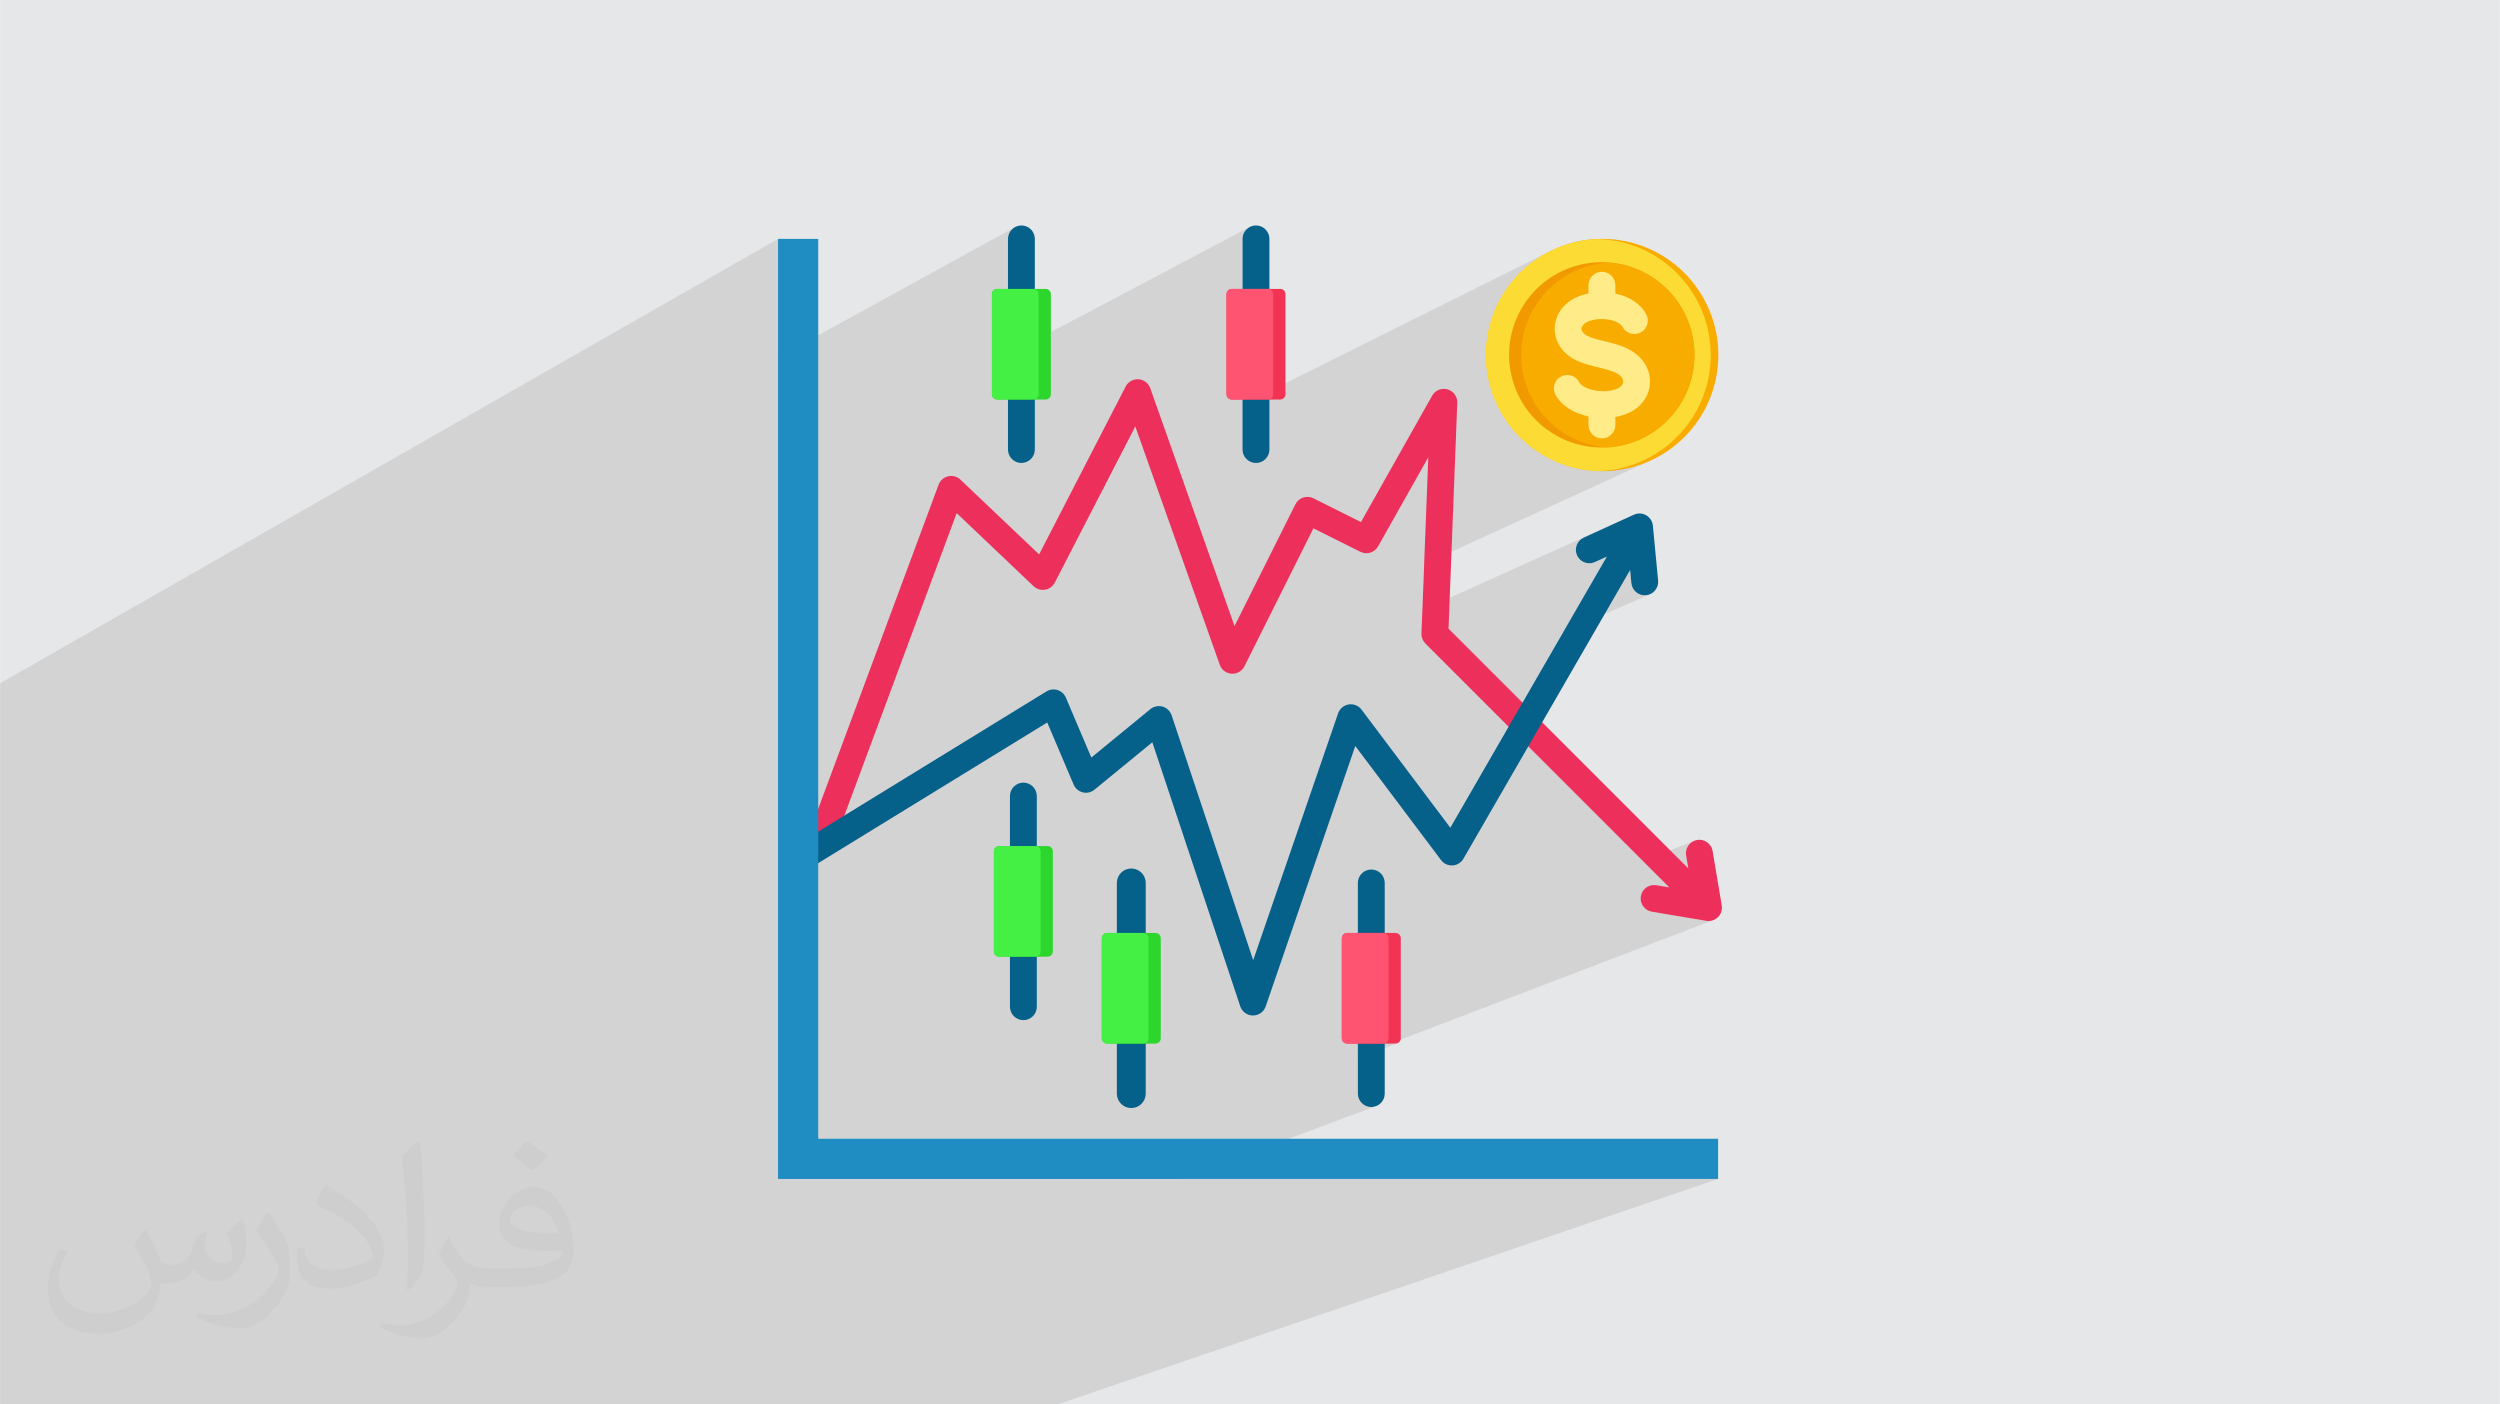 <?xml version="1.0" encoding="UTF-8"?>
<!DOCTYPE svg PUBLIC "-//W3C//DTD SVG 1.0//EN" "http://www.w3.org/TR/2001/REC-SVG-20010904/DTD/svg10.dtd">
<!-- Creator: CorelDRAW -->
<svg xmlns="http://www.w3.org/2000/svg" xml:space="preserve" width="3.708in" height="2.083in" version="1.0" style="shape-rendering:geometricPrecision; text-rendering:geometricPrecision; image-rendering:optimizeQuality; fill-rule:evenodd; clip-rule:evenodd"
viewBox="0 0 3702.73 2080.18"
 xmlns:xlink="http://www.w3.org/1999/xlink"
 xmlns:xodm="http://www.corel.com/coreldraw/odm/2003">
 <defs>
  <style type="text/css">
   <![CDATA[
    .str0 {stroke:#05608A;stroke-width:3;stroke-miterlimit:2.613}
    .fil8 {fill:#05608A}
    .fil9 {fill:#1F8CC2}
    .fil7 {fill:#EC305B}
    .fil6 {fill:#F9AC00}
    .fil4 {fill:#FCDB35}
    .fil10 {fill:#FFEB87}
    .fil13 {fill:#2DD62D;fill-rule:nonzero}
    .fil14 {fill:#43F043;fill-rule:nonzero}
    .fil5 {fill:#F19A00;fill-rule:nonzero}
    .fil11 {fill:#F23353;fill-rule:nonzero}
    .fil3 {fill:#F9AC00;fill-rule:nonzero}
    .fil12 {fill:#FF5471;fill-rule:nonzero}
    .fil2 {fill:#373435;fill-opacity:0.031}
    .fil1 {fill:#2B2A29;fill-opacity:0.102}
    .fil0 {fill:#E6E7E8}
   ]]>
  </style>
 </defs>
 <g id="Layer_x0020_1">
  <polygon class="fil0" points="-0,0 3702.73,0 3702.73,2080.18 -0,2080.18 "/>
  <polygon class="fil1" points="653.26,2080.18 652.08,2080.18 605.52,2080.18 570.57,2080.18 543.37,2080.18 540.15,2080.18 478.69,2080.18 402.02,2080.18 398.95,2080.18 398.94,2080.18 398.86,2080.18 367.04,2080.18 354.68,2080.18 351.74,2080.18 317.09,2080.18 305.14,2080.18 271.19,2080.18 260.65,2080.18 230.15,2080.18 215.13,2080.18 132.2,2080.18 128.92,2080.18 110.47,2080.18 72.06,2080.18 38.83,2080.18 -0,2080.18 -0,2073.4 -0,2069.21 -0,2068.81 -0,2062.59 -0,2043.43 -0,2015.3 -0,2004.71 -0,1963.59 -0,1911.86 -0,1907.68 -0,1891.86 -0,1888.17 -0,1873.86 -0,1865.46 -0,1853.12 -0,1850.9 -0,1842.55 -0,1832.4 -0,1824.99 -0,1824.4 -0,1822.66 -0,1817.25 -0,1816.05 -0,1795.17 -0,1790.86 -0,1784.33 -0,1746.27 -0,1746.15 -0,1641.06 -0,1622.93 -0,1622.23 -0,1611.24 -0,1575.9 -0,1479.45 -0,1475.32 -0,1455.96 -0,1454.02 -0,1429.32 -0,1428.96 -0,1425.94 -0,1424.04 -0,1422.61 -0,1392.82 -0,1385.15 -0,1361.44 -0,1229.19 -0,1225.39 -0,1172.36 -0,1162.74 -0,1012.13 1152.32,353.84 1152.32,529.35 1501.64,337.34 1498.7,339.77 1496.27,342.72 1494.44,346.09 1493.28,349.83 1492.87,353.84 1492.87,525.38 1852.47,335.51 1849.09,337.34 1846.15,339.77 1843.72,342.72 1841.89,346.09 1840.73,349.83 1840.32,353.84 1840.32,591.77 1855.42,591.77 2294.83,372.59 2291.9,374.17 2299.81,370.22 2291.9,374.2 2284.21,378.57 2276.82,383.28 2269.75,388.31 2263,393.64 2256.56,399.25 2250.46,405.15 2244.69,411.3 2239.26,417.7 2234.17,424.33 2229.42,431.18 2225.03,438.23 2220.98,445.47 2219.66,448.12 2308.45,404.2 2302.54,407.5 2296.83,411.06 2291.34,414.89 2286.06,418.96 2281,423.26 2276.17,427.8 2273.42,430.65 2331.16,402.14 2337.01,399.51 2342.99,397.15 2349.11,395.07 2355.36,393.27 2361.72,391.76 2368.19,390.55 2374.77,389.65 2381.44,389.07 2388.11,389.65 2394.69,390.55 2401.16,391.76 2407.52,393.27 2413.77,395.07 2419.89,397.15 2425.87,399.51 2431.72,402.14 2437.41,405.02 2442.95,408.17 2448.32,411.56 2453.53,415.18 2458.55,419.04 2463.39,423.12 2468.04,427.41 2472.47,431.91 2476.71,436.62 2480.72,441.51 2484.51,446.59 2488.06,451.85 2491.38,457.27 2494.44,462.86 2497.25,468.6 2499.8,474.49 2502.08,480.51 2504.08,486.67 2505.79,492.95 2507.2,499.35 2508.32,505.86 2509.13,512.46 2509.61,519.16 2509.78,525.94 2509.61,532.73 2509.13,539.43 2508.32,546.03 2507.2,552.54 2505.79,558.93 2504.08,565.22 2502.08,571.38 2499.8,577.4 2497.25,583.29 2494.44,589.03 2491.37,594.62 2488.06,600.04 2484.51,605.3 2480.72,610.38 2476.7,615.27 2472.47,619.97 2468.03,624.48 2463.39,628.77 2458.55,632.85 2453.53,636.71 2448.32,640.33 2442.95,643.72 2437.41,646.86 2431.72,649.75 2336.36,693.81 2339.21,694.46 2347.35,695.89 2355.56,696.94 2363.41,697.56 2364.2,697.6 2368.14,697.72 2375.86,697.29 2384.35,696.39 2392.72,695.09 2400.95,693.39 2409.03,691.3 2416.95,688.84 2424.7,686.01 2432.27,682.82 2406.88,694.47 2413.75,692.97 2421.99,690.74 2430.17,688.08 2438.27,684.98 2446.29,681.44 2109.3,835.77 2106.67,903.6 2420.04,762.39 2345.67,796.34 2342.19,798.38 2339.28,800.98 2336.97,804.06 2335.3,807.49 2334.31,811.18 2334.05,815.02 2334.54,818.9 2335.84,822.72 2337.87,826.2 2340.48,829.12 2343.55,831.43 2346.99,833.1 2350.67,834.08 2354.51,834.34 2358.39,833.84 2360.25,833.21 2379.96,824.42 2352.73,871.58 2414.41,844.31 2416.26,863.76 2417.05,867.71 2418.55,871.31 2420.71,874.51 2423.4,877.21 2426.56,879.35 2430.1,880.86 2433.93,881.67 2437.96,881.69 2441.91,880.9 2445.51,879.39 2315.39,936.25 2234.45,1076.45 2433.39,1275.38 2509.76,1245.18 2506.27,1246.94 2503.24,1249.31 2500.74,1252.19 2498.84,1255.5 2497.58,1259.14 2497.06,1263.02 2497.33,1267.05 2500.57,1286.29 2460.13,1302.12 2472.44,1314.43 2430.04,1330.95 2430,1331.52 2430.52,1335.39 2431.77,1339.03 2433.68,1342.35 2436.17,1345.23 2439.2,1347.6 2442.69,1349.36 2446.58,1350.42 2527.21,1363.99 2527.62,1364.05 2528.03,1364.1 2528.45,1364.15 2528.86,1364.19 2529.27,1364.23 2529.68,1364.25 2530.09,1364.27 2530.49,1364.27 2530.51,1364.27 2532.46,1364.17 2534.38,1363.88 2536.26,1363.41 2538.09,1362.76 2058.9,1545.75 2066.91,1545.75 2068.48,1545.59 2069.94,1545.13 2011.13,1567.57 2011.13,1619.83 2011.54,1623.84 2012.7,1627.57 2014.53,1630.95 2016.96,1633.89 2019.9,1636.32 2023.28,1638.15 2027.02,1639.31 2031.03,1639.72 2035.04,1639.31 2038.77,1638.15 1748.59,1746.24 2544.72,1746.24 1566.29,2080.18 852.03,2080.18 848.95,2080.18 785.67,2080.18 667.38,2080.18 659.41,2080.18 656.51,2080.18 656.49,2080.18 "/>
  <path class="fil2" d="M215.96 1821.93c7.07,10.71 11.65,21.01 16.13,32.45 3.33,6.66 5.09,18.93 20.7,18.93 4.57,0 11.13,-1.35 16.95,-4.57 6.55,-3.44 11.54,-8.64 14.15,-16.53l6.24 -21.01 15.19 -7.49 1.04 1.04c-2.08,7.91 -2.59,15.5 -2.59,21.43 0,17.57 15.19,24.23 27.25,24.23 7.07,0 13.42,-3.44 13.42,-9.89 0,-8.32 -3.53,-22.47 -8.12,-35.16 7.07,-7.07 14.15,-14.15 22.26,-19.87l1.25 0.63c3.53,14.98 5.51,29.75 5.51,39.63 0,9.67 -4.27,20.39 -7.8,27.36 -7.28,13.73 -20.18,24.65 -35.78,24.65 -11.85,0 -25.06,-5.93 -34.12,-16.95l-0.52 0c-8.53,10.61 -21.74,20.18 -42.86,20.18l-6.55 0c-1.04,13.94 -4.05,23.81 -8.64,32.66 -12.58,24.54 -49.92,41.92 -85.08,41.92 -48.89,0 -73.43,-28.19 -73.43,-65.73 0,-23.19 7.59,-44.72 19.24,-60.01l9.56 3.95c-7.28,13.94 -12.17,27.04 -12.17,39.94 0,35.16 28.61,51.9 61.58,51.9 30.58,0 68.44,-19.45 75.31,-42.02 -2.59,-24.65 -11.85,-36.19 -26,-58.66 4.27,-7.49 9.78,-14.98 16.64,-22.98l1.25 0 0 0 0 0 -0.01 -0.04zm563.83 -132.3c10.3,6.45 20.39,14.04 30.27,22.78 -5.51,7.8 -12.38,14.88 -20.91,21.12 -9.89,-8.01 -19.76,-14.88 -29.86,-22.16 6.86,-7.7 13.63,-15.08 20.49,-21.74l0 0 0 0 0 0 0 0 0 0 0.01 0zm5.3 96.11c-16.64,0 -30.27,10.92 -30.27,19.03 0,17.38 33.28,22.78 73.12,22.56 -4.99,-20.39 -22.47,-41.61 -42.86,-41.61l0 0.01zm-37.35 92.99c21.64,0 40.57,-0.63 55.02,-4.27 16.13,-4.05 29.75,-12.17 29.75,-17.78 0,-1.46 0,-3.22 -0.52,-4.68 -9.05,0.83 -19.45,0.83 -28.5,0.83 -29.33,0 -51.79,-6.66 -60.64,-23.09 -2.19,-4.57 -3.74,-9.67 -3.74,-15.5 0,-15.92 6.86,-31.41 18.93,-42.13 10.08,-8.84 21.22,-14.35 32.55,-14.35 20.49,0 36.81,16.44 48.26,42.34 6.24,14.15 10.5,30.47 10.5,51.07 0,13.73 -3.74,25.27 -12.27,33.8 -15.92,15.4 -45.24,21.22 -90.17,21.22l-20.39 0 0 0 -5.3 0c-11.13,0 -19.14,-1.98 -25.48,-6.86l-1.04 0c0.31,2.59 0.52,5.09 0.52,7.49 0,10.08 -3.33,22.98 -10.08,33.28 -19.97,29.64 -41.61,42.53 -60.33,42.53 -18.93,0 -42.13,-7.28 -63.03,-16.75l3.74 -7.28c6.76,2.81 16.13,4.68 29.02,4.68 33.8,0 78.21,-32.45 83.72,-64.17 -1.25,-2.59 -3.53,-6.03 -6.76,-9.67 -9.89,-11.75 -16.13,-21.53 -21.95,-31.82 4.99,-9.89 9.56,-17.78 13.83,-24.96l1.77 -0.21c14.46,29.44 27.56,46.28 56.78,46.28l4.57 0 0 0 21.22 0 0 0 0 0 0 0 0 0 0 0 0.04 0zm-146.45 31.1c2.5,-13.52 2.7,-28.7 2.7,-42.86l0 -21.01c0,-39.21 -4.99,-96.2 -9.05,-133.34 7.07,-7.59 16.95,-16.53 24.75,-22.56l2.29 0.63c5.3,46.7 6.55,100.79 6.55,150.81 0,13.11 -0.52,25.9 -1.77,35.26 -0.73,11.85 -7.59,20.8 -22.26,34.53l-3.22 -1.46zm-150.71 -61.89c0.73,18.41 9.78,32.87 41.4,32.87 19.66,0 36.3,-5.09 54.71,-13.83 3.33,-1.46 5.09,-3.44 5.09,-5.09 0,-11.54 -8.84,-26.83 -23.71,-40.77 -14.46,-13.11 -33.6,-24.65 -51.48,-32.35 -6.14,-2.59 -8.12,-5.3 -8.12,-7.91 0,-5.3 7.07,-16.44 12.9,-24.44l1.98 -0.21c20.49,10.71 43.38,26.63 60.33,44.3 15.4,16.33 24.96,32.87 24.96,50.86 0,13.31 -4.05,25.79 -10.61,37.44 -22.47,11.33 -46.39,19.97 -70.1,19.97 -28.81,0 -48.47,-13.52 -48.47,-45.24 0,-3.44 0,-8.73 1.25,-15.61l9.89 0 0 0 0 0 0 0 0 0 0 0 -0.01 0zm-52.11 -52.32l17.89 28.92c6.55,10.71 12.69,22.37 12.69,40.77l0 23.5c0,19.03 -12.17,39.42 -31.82,59.6 -15.4,13.63 -29.02,19.45 -41.61,19.45 -18.72,0 -40.15,-5.82 -64.9,-16.44l2.81 -7.28c7.8,2.08 16.84,3.84 27.98,3.84 35.58,-0.21 71.97,-26.21 88.61,-57.93 1.98,-3.64 2.7,-7.07 2.7,-9.47 0,-3.64 -1.98,-7.7 -3.53,-11.33 -9.05,-17.05 -19.14,-32.66 -30.27,-47.12 5.82,-9.16 11.65,-17.99 17.99,-26.73l1.46 0.21 0 0 0 0 0 0 0 0 0 0 -0.01 0z"/>
  <g id="_2553985821104">
   <circle class="fil3" transform="matrix(0.241 -0.129 0.129 0.241 2373.05 525.833)" r="629.26"/>
   <path class="fil4" d="M2367.24 697.77c-92.46,-2.84 -166.55,-78.68 -166.55,-171.83 0,-93.15 74.08,-168.99 166.55,-171.83 92.46,2.84 166.55,78.68 166.55,171.83 0,93.15 -74.08,168.99 -166.55,171.83z"/>
   <circle class="fil5" transform="matrix(0.266 -0.063 0.063 0.266 2372.36 525.581)" r="502.05"/>
   <path class="fil6" d="M2381.44 389.07c71.64,4.55 128.34,64.08 128.34,136.88 0,72.79 -56.7,132.33 -128.34,136.88 -71.64,-4.55 -128.34,-64.08 -128.34,-136.88 0,-72.79 56.7,-132.33 128.34,-136.88z"/>
   <path class="fil7" d="M2530.5 1364.27c-1.1,0 -2.19,-0.13 -3.3,-0.29l-80.63 -13.56c-10.83,-1.81 -18.14,-12.1 -16.31,-22.93 1.82,-10.82 12.06,-18.12 22.91,-16.31l19.26 3.25 -361.3 -361.28c-3.92,-3.93 -6.03,-9.32 -5.81,-14.85l10.12 -260.96 -74.36 131.97c-5.2,9.23 -16.74,12.75 -26.22,8.01l-69.57 -34.76 -102.15 204.37c-3.57,7.13 -11.05,11.45 -19.01,10.97 -7.97,-0.48 -14.86,-5.68 -17.53,-13.22l-125.13 -353.05 -119.26 231.38c-2.87,5.56 -8.19,9.45 -14.36,10.48 -6.17,1.05 -12.48,-0.88 -17.02,-5.17l-113.92 -108.27 -183.9 495.17c-3.82,10.32 -15.27,15.55 -25.57,11.74 -10.3,-3.84 -15.55,-15.28 -11.72,-25.57l194.39 -523.42c2.33,-6.29 7.65,-10.97 14.16,-12.48 6.51,-1.51 13.35,0.37 18.19,4.97l116.55 110.74 128.18 -248.68c3.63,-7.04 11.13,-11.25 19.02,-10.71 7.91,0.51 14.76,5.71 17.41,13.19l124.86 352.31 90.13 -180.33c4.91,-9.84 16.85,-13.82 26.68,-8.9l70.42 35.19 105.46 -187.15c4.51,-8.02 13.9,-11.88 22.75,-9.38 8.84,2.5 14.82,10.75 14.46,19.93l-12.96 334.49 355.15 355.14 -3.24 -19.24c-1.82,-10.85 5.48,-21.11 16.32,-22.93 10.85,-1.79 21.09,5.48 22.91,16.31l13.56 80.65c1.07,6.33 -1,12.81 -5.55,17.37 -3.77,3.74 -8.83,5.82 -14.07,5.82l-0 0.01z"/>
   <path class="fil8" d="M1855.8 1504.17l-0.09 0c-8.52,-0.04 -16.08,-5.52 -18.77,-13.59l-130.26 -391.12 -85.64 70.21c-4.85,3.99 -11.28,5.44 -17.36,3.96 -6.09,-1.51 -11.11,-5.77 -13.56,-11.53l-39.08 -91.96 -365.23 224.31c-9.36,5.74 -21.61,2.81 -27.36,-6.55 -5.75,-9.37 -2.82,-21.63 6.54,-27.36l384.91 -236.41c4.93,-3.04 10.95,-3.75 16.46,-1.99 5.52,1.77 9.99,5.82 12.26,11.16l37.73 88.77 87.45 -71.69c5.07,-4.15 11.84,-5.55 18.13,-3.73 6.29,1.82 11.29,6.58 13.35,12.82l120.82 362.76 125.78 -365.64c2.39,-6.96 8.43,-12.01 15.7,-13.15 7.28,-1.16 14.59,1.78 19.01,7.67l131.49 174.91 231.87 -401.62 -17.76 8.12c-9.99,4.58 -21.79,0.18 -26.36,-9.82 -4.56,-10.02 -0.16,-21.81 9.83,-26.38l74.37 -33.95c5.85,-2.67 12.64,-2.35 18.21,0.89 5.57,3.2 9.24,8.92 9.86,15.31l7.76 81.39c1.04,10.93 -6.98,20.66 -17.91,21.71 -10.94,1.04 -20.65,-7 -21.7,-17.93l-1.85 -19.45 -246.92 427.67c-3.34,5.79 -9.35,9.52 -16.02,9.91 -6.66,0.43 -13.09,-2.54 -17.1,-7.89l-127.06 -168.99 -132.7 385.74c-2.76,8.04 -10.32,13.42 -18.81,13.42l0 -0z"/>
   <polygon class="fil9" points="1152.32,353.84 1211.84,353.84 1211.84,1686.72 2544.72,1686.72 2544.72,1746.24 1152.32,1746.24 "/>
   <path class="fil10" d="M2372.58 649.34c-10.99,0 -19.89,-8.89 -19.89,-19.88l0 -12.67c-20.74,-4.38 -39.53,-15.04 -48.8,-31.97 -5.27,-9.64 -1.74,-21.72 7.9,-26.99 9.64,-5.29 21.73,-1.74 27,7.89 7.04,12.85 39.9,18.19 57.65,9.38 4.73,-2.35 7.41,-5.82 7.55,-9.76 0.15,-4.3 -2.76,-8.51 -7.97,-11.55 -8.05,-4.74 -17.74,-7.04 -28.94,-9.71 -4.49,-1.08 -9.12,-2.16 -13.87,-3.49 -14.45,-4.04 -32.44,-10.89 -43.3,-28.28 -11.8,-18.9 -9.05,-42.71 6.86,-59.28 9.66,-10.06 22.64,-15.74 35.93,-18.39l0 -12.19c0,-11 8.9,-19.89 19.89,-19.89 10.99,0 19.89,8.89 19.89,19.89l0 12.37c21.03,4.37 37.49,15.28 45.71,30.57 5.2,9.65 1.59,21.74 -8.08,26.93 -9.68,5.2 -21.73,1.6 -26.94,-8.07 -2.85,-5.29 -11.77,-9.65 -22.72,-11.16 -15.97,-2.17 -29.93,2.24 -34.97,7.5 -3.4,3.55 -4.01,7.13 -1.82,10.63 2.85,4.58 8.91,7.87 20.25,11.03 4.01,1.14 8.09,2.1 12.41,3.13 13.12,3.12 26.69,6.37 39.87,14.09 17.93,10.55 28.24,28.19 27.58,47.26 -0.65,18.64 -11.71,35.09 -29.59,43.99 -6.51,3.24 -13.89,5.53 -21.7,6.9l0 11.85c0,11 -8.9,19.88 -19.88,19.88l-0.01 0z"/>
   <path class="fil8" d="M1880.11 665.85c0,10.99 -8.9,19.89 -19.89,19.89 -10.99,0 -19.89,-8.9 -19.89,-19.89l0 -312.01c0,-10.99 8.9,-19.89 19.89,-19.89 10.99,0 19.89,8.9 19.89,19.89l0 312.01z"/>
   <path class="fil11" d="M1824.33 427.92l71.78 0c4.3,0 7.78,3.49 7.78,7.78l0 148.28c0,4.3 -3.49,7.78 -7.78,7.78l-71.78 0c-4.3,0 -7.78,-3.49 -7.78,-7.78l0 -148.28c0,-4.3 3.49,-7.78 7.78,-7.78z"/>
   <path class="fil12" d="M1824.33 427.92l53.66 0c4.3,0 7.78,3.49 7.78,7.78l0 148.28c0,4.3 -3.48,7.78 -7.78,7.78l-53.66 0c-4.3,0 -7.78,-3.49 -7.78,-7.78l0 -148.28c0,-4.3 3.49,-7.78 7.78,-7.78z"/>
   <path class="fil8" d="M1532.66 665.85c0,10.99 -8.91,19.89 -19.89,19.89 -10.99,0 -19.89,-8.9 -19.89,-19.89l0 -312.01c0,-10.99 8.9,-19.89 19.89,-19.89 10.98,0 19.89,8.9 19.89,19.89l0 312.01z"/>
   <path class="fil13" d="M1476.87 427.92l71.78 0c4.3,0 7.78,3.49 7.78,7.78l0 148.28c0,4.3 -3.49,7.78 -7.78,7.78l-71.78 0c-4.3,0 -7.78,-3.49 -7.78,-7.78l0 -148.28c0,-4.3 3.49,-7.78 7.78,-7.78z"/>
   <path class="fil14" d="M1476.87 427.92l53.66 0c4.3,0 7.78,3.49 7.78,7.78l0 148.28c0,4.3 -3.48,7.78 -7.78,7.78l-53.66 0c-4.3,0 -7.78,-3.49 -7.78,-7.78l0 -148.28c0,-4.3 3.49,-7.78 7.78,-7.78z"/>
   <path class="fil8" d="M1535.58 1491.13c0,10.98 -8.9,19.89 -19.89,19.89 -10.98,0 -19.89,-8.91 -19.89,-19.89l0 -312.01c0,-10.99 8.91,-19.89 19.89,-19.89 10.99,0 19.89,8.9 19.89,19.89l0 312.01z"/>
   <path class="fil13" d="M1479.8 1253.2l71.78 0c4.3,0 7.78,3.48 7.78,7.78l0 148.28c0,4.3 -3.48,7.78 -7.78,7.78l-71.78 0c-4.3,0 -7.78,-3.48 -7.78,-7.78l-0 -148.28c0,-4.3 3.49,-7.78 7.79,-7.78z"/>
   <path class="fil14" d="M1479.8 1253.2l53.67 0c4.3,0 7.78,3.48 7.78,7.78l0 148.28c0,4.3 -3.48,7.78 -7.78,7.78l-53.67 0c-4.3,0 -7.78,-3.48 -7.78,-7.78l-0 -148.28c0,-4.3 3.49,-7.78 7.79,-7.78z"/>
   <path class="fil8 str0" d="M1695.42 1619.83c0,10.99 -8.91,19.89 -19.89,19.89 -10.99,0 -19.89,-8.9 -19.89,-19.89l0 -312.01c0,-10.98 8.9,-19.89 19.89,-19.89 10.98,0 19.89,8.91 19.89,19.89l0 312.01z"/>
   <path class="fil13" d="M1639.64 1381.9l71.78 0c4.3,-0 7.79,3.48 7.79,7.78l-0 148.28c0,4.3 -3.48,7.78 -7.78,7.78l-71.78 0c-4.3,0 -7.78,-3.49 -7.78,-7.78l0 -148.28c0,-4.3 3.49,-7.78 7.78,-7.78z"/>
   <path class="fil14" d="M1639.64 1381.9l53.66 0c4.3,-0 7.78,3.48 7.78,7.78l0 148.28c0,4.3 -3.48,7.78 -7.78,7.78l-53.67 0c-4.3,0 -7.78,-3.49 -7.78,-7.78l0 -148.28c0,-4.3 3.49,-7.78 7.78,-7.78z"/>
   <path class="fil8" d="M2050.92 1619.83c0,10.99 -8.91,19.89 -19.89,19.89 -10.99,0 -19.9,-8.9 -19.9,-19.89l0 -312.01c0,-10.98 8.91,-19.89 19.9,-19.89 10.98,0 19.89,8.91 19.89,19.89l0 312.01z"/>
   <path class="fil11" d="M1995.14 1381.9l71.78 0c4.3,-0 7.78,3.48 7.78,7.78l0 148.28c0,4.3 -3.48,7.78 -7.78,7.78l-71.78 0c-4.3,0 -7.78,-3.49 -7.78,-7.78l0 -148.28c0,-4.3 3.48,-7.78 7.78,-7.78z"/>
   <path class="fil12" d="M1995.14 1381.9l53.66 0c4.3,-0 7.78,3.48 7.78,7.78l0 148.28c0,4.3 -3.48,7.78 -7.78,7.78l-53.66 0c-4.3,0 -7.78,-3.49 -7.78,-7.78l0 -148.28c0,-4.3 3.48,-7.78 7.78,-7.78z"/>
  </g>
 </g>
</svg>
